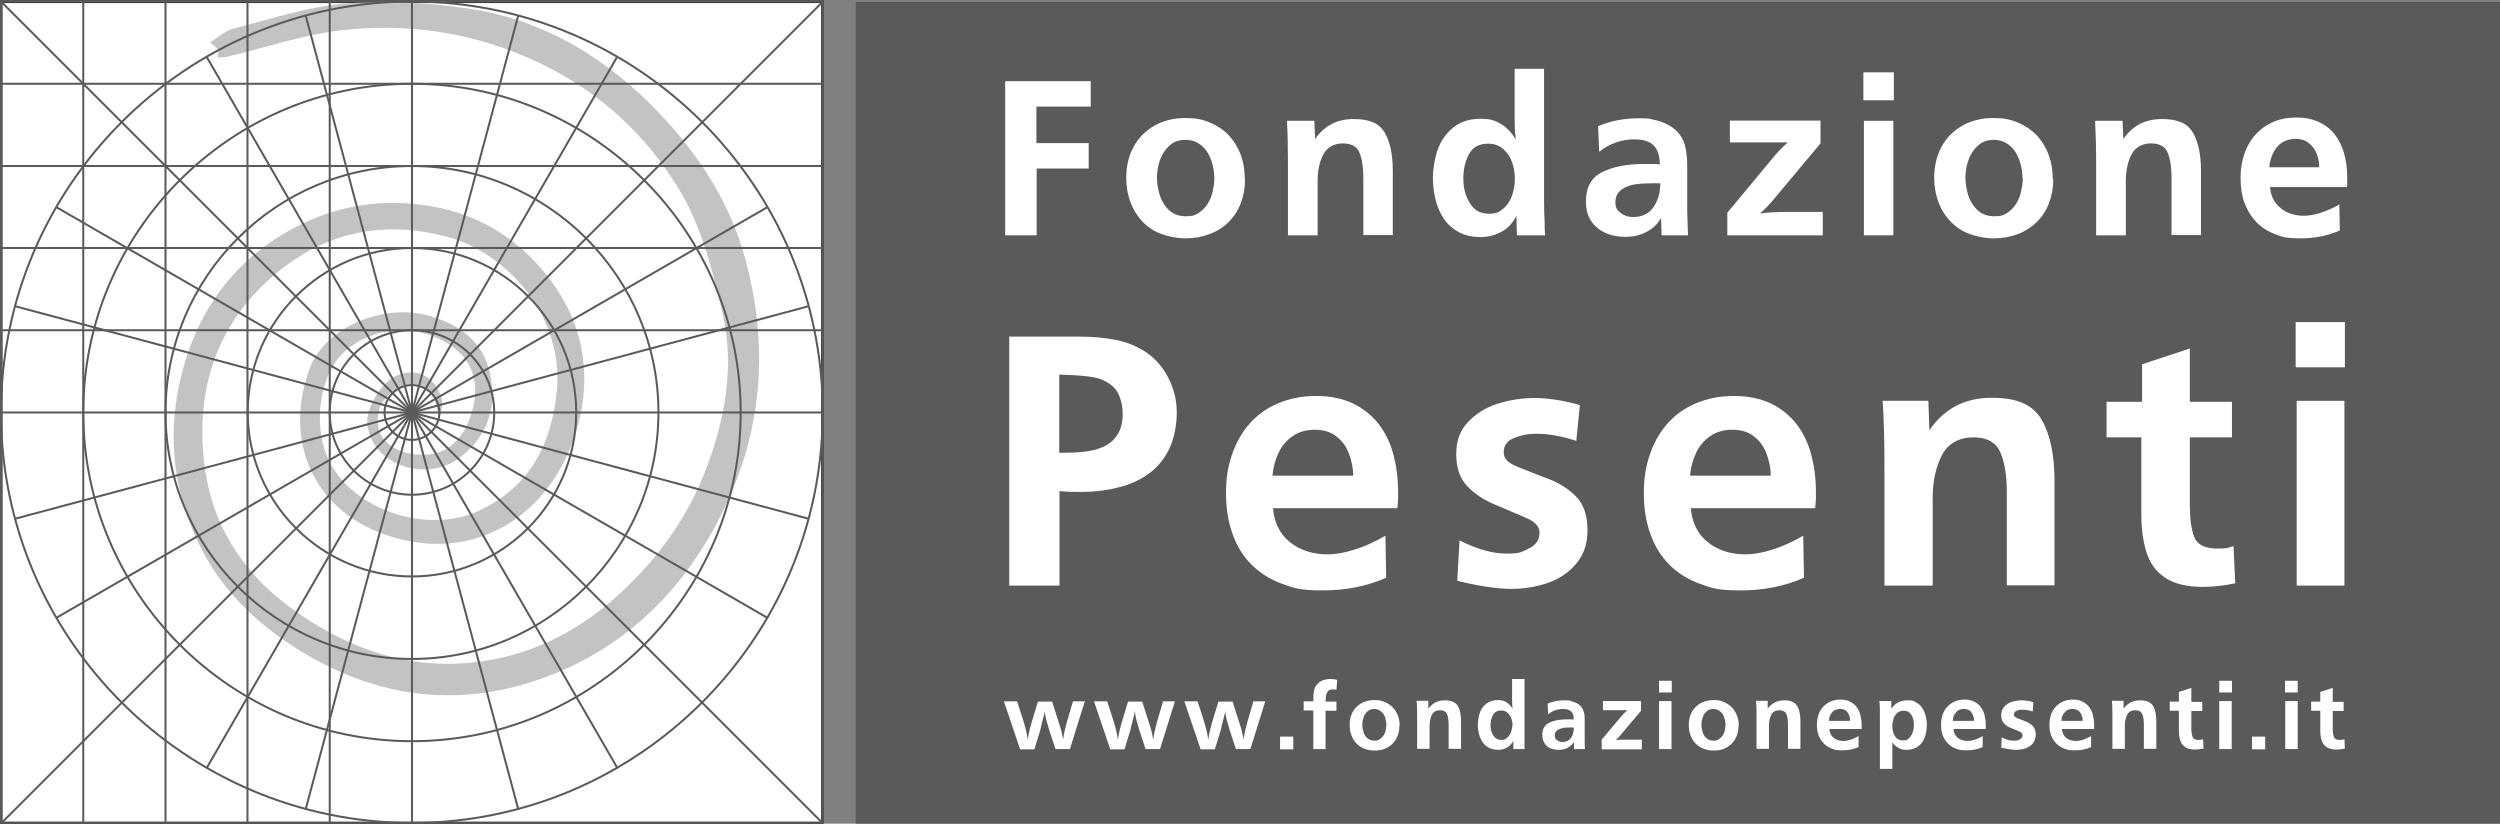 <svg viewBox="0 0 984.9 324.5" version="1.1" xmlns="http://www.w3.org/2000/svg" id="Livello_1">
  <rect x="0" y="0" width="984.9" height="324.5" fill="#808080" stroke="none"/>
  <defs>
    <style>
      .cls-1 {
        fill: #c5c2c2;
      }

      .cls-1, .cls-2, .cls-3 {
        stroke-width: 0px;
      }

      .cls-2 {
        fill: #5a5a5b;
      }

      .cls-4 {
        stroke: #1d1d1b;
        stroke-miterlimit: 10;
      }

      .cls-4, .cls-3 {
        fill: #fff;
      }

      .cls-5 {
        fill: none;
        stroke: #5b5a5a;
        stroke-miterlimit: 2.6;
        stroke-width: .8px;
      }
    </style>
  </defs>
  <rect height="323.5" width="323.5" y=".7" x=".5" class="cls-4"></rect>
  <path d="M172.8,164.6c-1.1-8.2-3.7-14.7-12.7-13-4.2.8-9.6,5.6-10.7,9.6-2.5,9.4,2.9,15.7,12.2,17.5,10.9,2.1,19-2.7,23-12.7,5.5-13.6,2.1-24.5-8.4-30.8-12.5-7.5-27.9-6.6-39.1,2.1-9.5,7.4-13.1,23.7-10,37.1,5.7,24.9,39.4,36.7,60.7,27.2,20.9-9.4,29.6-26.5,31.6-48.1,2.6-28.6-19.3-53.9-43.6-60.3-25.8-6.8-49.6-1.5-70.1,17.2-22.1,20.2-28.7,45.9-25,73.9,3,22.4,14.8,41.2,33.5,54.9,21.1,15.5,44.6,24.4,70.9,21.9,22.4-2.1,41.8-11.5,58.7-26.9,15.2-13.9,26.8-29.9,34.1-48.8,7.7-19.9,11.6-40.8,6.8-61.8-3.8-16.2-8-33.2-16.2-47.3-13-22.4-32-40.1-56-51.5-25-11.9-51.4-16-78.6-12.8-14.9,1.8-29.5,6.8-44.2,10.3-1.3.3-2.6.3-3.9.4.1-1.1.2-2.2.3-3.1-1.1-1-2.2-1.9-3.3-2.9,3-1.9,5.8-4.6,9-5.4,14.5-3.7,29.1-8.6,43.9-9.9,16-1.4,32.5-.4,48.4,1.9,30.5,4.4,55.6,20,76.5,42.2,15.2,16.2,27,34.6,33,56.4,8.5,31.3,7.3,62.2-5.3,91.8-15.3,35.9-41.1,62.8-78.7,74.9-32,10.3-63.2,5.4-92.1-12.7-17.8-11.1-31.9-25.2-40.4-44.3-10.5-23.4-11.4-47.4-3.3-71.9,6.9-20.7,19.6-36.7,38.1-47.7,16.6-9.9,34.8-13.9,54.4-11.3,19,2.5,34.4,10.7,46.9,25.1,15.4,17.8,20.4,38.6,14.7,61-8.4,32.7-37.2,55.5-73.2,44.8-30.4-9-43.6-36.9-32.7-66.5,6-16.2,29.4-26.1,47.8-20.5,11.1,3.4,20,9.7,22.9,21.2,3.4,13.6,0,25.6-11.6,34.5-13.1,10.1-34.9,2.9-36.4-13.4-.5-6,5-15.4,10.5-18.4,7.2-4,16.3-1.4,18.9,9,.6,2.2-.5,4.8-.9,7.2h0Z" class="cls-1"></path>
  <g>
    <line y2="324.3" x2="162.3" y1=".6" x1="162.3" class="cls-5"></line>
    <line y2="324.3" x2="129.9" y1=".7" x1="129.9" class="cls-5"></line>
    <line y2="324.2" x2="97.5" y1=".7" x1="97.5" class="cls-5"></line>
    <line y2="324.3" x2="65.2" y1=".6" x1="65.2" class="cls-5"></line>
    <line y2="324.4" x2="32.8" y1=".5" x1="32.8" class="cls-5"></line>
    <path d="M162.3.6c89.1,0,161.8,72.7,161.8,161.8s-72.7,161.8-161.8,161.8S.4,251.6.4,162.5,73.1.6,162.3.6h0Z" class="cls-5"></path>
    <polygon points=".4 .6 324.1 .6 324.1 324.3 .4 324.3 .4 .6 .4 .6" class="cls-5"></polygon>
    <line y2="324.2" x2="324" y1=".7" x1=".5" class="cls-5"></line>
    <line y2="324.2" x2=".6" y1=".8" x1="324" class="cls-5"></line>
    <line y2="318.9" x2="120.4" y1="6" x1="204.2" class="cls-5"></line>
    <line y2="318.9" x2="204.2" y1="6" x1="120.4" class="cls-5"></line>
    <line y2="302.6" x2="81.4" y1="22.3" x1="243.2" class="cls-5"></line>
    <line y2="302.7" x2="243.3" y1="22.2" x1="81.3" class="cls-5"></line>
    <path d="M162.3,33c71.3,0,129.5,58.2,129.5,129.5s-58.2,129.5-129.5,129.5S32.8,233.8,32.8,162.5,91,33,162.3,33h0Z" class="cls-5"></path>
    <path d="M162.3,65.4c53.5,0,97.1,43.6,97.1,97.1s-43.6,97.1-97.1,97.1-97.1-43.6-97.1-97.1,43.6-97.1,97.1-97.1h0Z" class="cls-5"></path>
    <line y2="243.5" x2="302.5" y1="81.5" x1="22" class="cls-5"></line>
    <line y2="81.5" x2="302.5" y1="243.5" x1="22" class="cls-5"></line>
    <path d="M162.3,97.7c35.7,0,64.7,29.1,64.7,64.7s-29.1,64.7-64.7,64.7-64.7-29.1-64.7-64.7,29.1-64.7,64.7-64.7h0Z" class="cls-5"></path>
    <line y2="204.4" x2="318.7" y1="120.6" x1="5.8" class="cls-5"></line>
    <line y2="120.6" x2="318.7" y1="204.4" x1="5.8" class="cls-5"></line>
    <path d="M162.3,130.1c17.8,0,32.4,14.5,32.4,32.4s-14.5,32.4-32.4,32.4-32.4-14.5-32.4-32.4,14.5-32.4,32.4-32.4h0Z" class="cls-5"></path>
    <path d="M162.3,151.7c5.9,0,10.8,4.9,10.8,10.8s-4.9,10.8-10.8,10.8-10.8-4.8-10.8-10.8,4.9-10.8,10.8-10.8h0Z" class="cls-5"></path>
    <line y2="162.5" x2=".3" y1="162.5" x1="324.2" class="cls-5"></line>
    <line y2="130.1" x2=".4" y1="130.1" x1="324.1" class="cls-5"></line>
    <line y2="97.7" x2=".3" y1="97.7" x1="324.2" class="cls-5"></line>
    <line y2="65.4" x2=".3" y1="65.4" x1="324.2" class="cls-5"></line>
    <line y2="33" x2=".4" y1="33" x1="324.1" class="cls-5"></line>
  </g>
  <rect height="323.7" width="647.8" y=".8" x="337.1" class="cls-2"></rect>
  <g>
    <path d="M408.4,66.4v26.3h-12.4V32h33.7v10h-21.4v14.4h20.6v10h-20.5Z" class="cls-3"></path>
    <path d="M490.5,70.6c0,3.5-.6,6.6-1.7,9.5s-2.7,5.3-4.8,7.4-4.5,3.6-7.4,4.7c-2.9,1.1-6.1,1.7-9.6,1.7s-8.7-1-12.3-3c-3.5-2-6.2-4.9-8.1-8.5s-2.9-7.8-2.9-12.4,1-8.7,2.9-12.2,4.7-6.3,8.2-8.3c3.5-2,7.6-3,12.2-3s6.8.6,9.7,1.8c2.9,1.2,5.4,2.9,7.4,5,2,2.2,3.6,4.7,4.7,7.7s1.6,6.1,1.6,9.6h0ZM478.4,70.3c0-2.4-.4-4.8-1.2-7.1s-2-4.3-3.8-5.8c-1.7-1.5-3.8-2.3-6.4-2.3s-4.5.7-6.2,2.2-3,3.4-3.8,5.7c-.8,2.3-1.2,4.6-1.2,6.9s.4,4.9,1.2,7.3c.8,2.3,2,4.2,3.8,5.8,1.7,1.5,3.9,2.2,6.5,2.2s3.5-.4,4.9-1.3c1.4-.9,2.6-2.1,3.5-3.5s1.6-3,2-4.8.7-3.5.7-5.3h0Z" class="cls-3"></path>
    <path d="M517.8,47.6l.3,7.2c3.6-5.3,8.7-7.9,15.2-7.9s10.1,1.8,12.2,5.3c2.1,3.6,3.2,8.6,3.2,15v25.4h-11.6v-22.7c0-4-.5-7.2-1.5-9.7s-3.2-3.7-6.6-3.7-6.2,1.5-7.7,4.4-2.2,6.4-2.2,10.4v21.4h-11.7v-28.7c0-6.4-.1-11.8-.4-16.4h11.1,0Z" class="cls-3"></path>
    <path d="M608.6,92.7h-11l-.2-7.7c-1.3,2.7-3.2,4.8-5.7,6.2-2.5,1.4-5.3,2.2-8.4,2.2s-6.1-.6-8.5-1.9-4.4-3-5.9-5.2-2.6-4.7-3.3-7.5c-.7-2.8-1.1-5.7-1.1-8.8s.7-7.8,2-11.3c1.3-3.5,3.4-6.4,6.2-8.6s6.3-3.3,10.5-3.3,5.9.7,8.2,2.1c2.3,1.4,4.3,3.5,5.8,6.2-.3-2.2-.5-4.9-.5-8v-20h11.6v52.4c0,2.9.1,5.4.2,7.6,0,2.2.1,4,.2,5.5h0ZM596.8,70.5c0-2.3-.4-4.6-1.1-6.6s-1.9-3.8-3.5-5.2c-1.6-1.4-3.5-2.1-5.9-2.1-3.5,0-6,1.3-7.5,4-1.5,2.7-2.3,5.9-2.3,9.7s.8,6.8,2.5,9.6c1.7,2.9,4.2,4.3,7.5,4.3s4.1-.7,5.7-2c1.6-1.3,2.8-3.1,3.5-5.2.7-2.1,1.1-4.3,1.1-6.6h0Z" class="cls-3"></path>
    <path d="M665,92.7h-10.4l-.2-6.8c-1.4,2.4-3.3,4.2-5.8,5.5s-5.2,1.9-8.2,1.9-5.7-.5-8-1.6c-2.3-1-4.2-2.6-5.6-4.7-1.4-2.1-2-4.7-2-7.7,0-5.6,2.2-9.5,6.6-11.6s9.8-3.1,16.1-3.1,1.5,0,1.8,0,.9,0,1.8,0c.9,0,1.8,0,2.8.2,0-3.3-.8-5.8-2.4-7.5-1.6-1.6-4.2-2.4-7.5-2.4-5.2,0-9.8,1.6-14,4.9l-.4-10.1c4.8-2,10.1-3.1,15.7-3.1s4.2.2,6.3.6c2.1.4,4,1.1,5.8,2.1,1.8,1,3.2,2.2,4.4,3.8,1.2,1.6,1.9,3.4,2.3,5.5.4,2.1.6,4.5.6,7.3s0,5.9,0,8.8c0,3,0,5.7,0,8.1,0,2.4.2,5.6.3,9.5h0ZM654.1,72.2c-.3,0-.8,0-1.4,0h-1.4c-2.5,0-4.9.1-7,.4s-4,1-5.5,2.1-2.4,2.8-2.4,5,.7,3.2,2.1,4.2c1.4,1.1,3,1.6,4.9,1.6,3.5,0,6.2-1.3,8-3.9s2.7-5.7,2.7-9.4h0Z" class="cls-3"></path>
    <path d="M718.1,83.8v8.9h-37.6v-8.9l18.7-22.5c.9-1.1,2.6-2.9,5.1-5.2-.5,0-1.2,0-2.1,0-.9,0-2.1,0-3.7,0h-17v-8.6h35.7v9l-19,22.7c-1.4,1.6-3,3.3-4.8,4.9,2.8-.4,6.3-.6,10.6-.6h14Z" class="cls-3"></path>
    <path d="M746.1,39.5h-12v-11h12v11ZM745.9,92.7h-11.6v-45.1h11.6v45.1Z" class="cls-3"></path>
    <path d="M808.9,70.6c0,3.5-.6,6.6-1.7,9.5s-2.7,5.3-4.8,7.4c-2.1,2-4.5,3.6-7.4,4.7-2.9,1.1-6.1,1.7-9.6,1.7s-8.7-1-12.3-3c-3.5-2-6.2-4.9-8.2-8.5-1.9-3.7-2.9-7.8-2.9-12.4s1-8.7,2.9-12.2,4.7-6.3,8.2-8.3,7.6-3,12.2-3,6.8.6,9.7,1.8c2.9,1.2,5.3,2.9,7.4,5,2,2.2,3.6,4.7,4.7,7.7s1.6,6.1,1.6,9.6h0ZM796.8,70.3c0-2.4-.4-4.8-1.2-7.1s-2-4.3-3.8-5.8c-1.7-1.5-3.8-2.3-6.3-2.3s-4.5.7-6.2,2.2c-1.7,1.5-3,3.4-3.8,5.7-.8,2.3-1.2,4.6-1.2,6.9s.4,4.9,1.2,7.3c.8,2.3,2,4.2,3.8,5.8,1.7,1.5,3.9,2.2,6.5,2.2s3.5-.4,4.9-1.3,2.6-2.1,3.5-3.5,1.6-3,2-4.8.7-3.5.7-5.3h0Z" class="cls-3"></path>
    <path d="M836.2,47.6l.3,7.2c3.6-5.3,8.7-7.9,15.2-7.9s10.1,1.8,12.2,5.3c2.1,3.6,3.2,8.6,3.2,15v25.4h-11.6v-22.7c0-4-.5-7.2-1.5-9.7s-3.2-3.7-6.6-3.7-6.2,1.5-7.7,4.4-2.2,6.4-2.2,10.4v21.4h-11.7v-28.7c0-6.4-.2-11.8-.4-16.4h11.1,0Z" class="cls-3"></path>
    <path d="M921.6,80.7l.2,10.1c-4.8,2.1-9.9,3.1-15.5,3.1s-7-.5-9.9-1.6-5.3-2.6-7.4-4.7c-2-2.1-3.6-4.6-4.7-7.5-1.1-2.9-1.6-6.2-1.6-10s.5-6.6,1.5-9.5,2.4-5.4,4.3-7.5c1.9-2.1,4.2-3.8,6.9-5s5.8-1.8,9.3-1.8,6.3.6,8.9,1.8,4.7,2.9,6.3,5,2.8,4.6,3.6,7.4c.8,2.8,1.2,5.9,1.2,9.2s0,1,0,1.3c0,.3,0,.7,0,1.1s0,1-.1,1.6h-30.3c.3,3.6,1.7,6.3,4.2,8.3,2.5,2,5.5,3,9.2,3s8.8-1.5,14-4.5h0ZM913.7,65.9c0-2-.4-3.9-1.1-5.5-.7-1.7-1.7-3-3.1-4.1s-3.1-1.6-5.1-1.6-3.9.5-5.4,1.5-2.7,2.4-3.5,4.1-1.3,3.5-1.5,5.6h19.7Z" class="cls-3"></path>
  </g>
  <g>
    <path d="M417.4,193.5v37.2h-19.8v-98.1h26.9c5.5,0,10.6.4,15,1.3,4.5.9,8.5,2.5,12.2,5,3.7,2.6,6.6,6,8.7,10.2s3.2,8.6,3.2,13.4-1,10.2-2.9,14.2-4.6,7.3-8,9.8c-3.4,2.5-7.4,4.4-12,5.5-4.6,1.2-9.5,1.8-14.6,1.8s-4.8,0-8.5-.3h0ZM417.4,178.4c3.5,0,6.6-.1,9.4-.4s5.4-.9,7.7-1.9c2.3-1,4.2-2.5,5.6-4.7,1.5-2.1,2.2-5,2.2-8.5s-1.2-8.2-3.6-10.4c-2.4-2.2-5.2-3.5-8.6-4s-7.6-.8-12.8-.9v30.7h0Z" class="cls-3"></path>
    <path d="M545.8,211.3l.3,16.3c-7.7,3.4-16,5-25,5s-11.3-.9-16-2.6-8.6-4.2-12-7.5c-3.3-3.3-5.8-7.3-7.5-12.1-1.7-4.7-2.6-10.1-2.6-16.1s.8-10.7,2.4-15.3c1.6-4.7,3.9-8.7,6.9-12.1,3-3.4,6.7-6.1,11.2-8s9.4-2.9,15-2.9,10.3,1,14.4,2.9c4.2,2,7.5,4.7,10.2,8.1,2.6,3.4,4.6,7.4,5.8,11.9s1.9,9.5,1.9,14.9,0,1.7,0,2.1c0,.5,0,1.1-.1,1.8,0,.7-.1,1.6-.2,2.5h-49c.5,5.7,2.7,10.2,6.7,13.4,4,3.2,9,4.8,14.9,4.8s14.2-2.4,22.6-7.3h0ZM533.1,187.4c0-3.2-.7-6.2-1.8-9s-2.7-4.9-5-6.6c-2.2-1.7-5-2.5-8.3-2.5s-6.3.8-8.7,2.5c-2.4,1.6-4.3,3.8-5.6,6.6-1.3,2.7-2.1,5.7-2.4,9h31.7,0Z" class="cls-3"></path>
    <path d="M574.1,228.8l.9-15.9c6.7,3.4,12.9,5.2,18.5,5.2s6-.7,8.8-2c2.8-1.3,4.2-3.4,4.2-6.2s-2-4.5-6-6.2c-4-1.7-8-3.4-12-5.1-4-1.7-7.5-4-10.4-7-2.9-3-4.4-7.2-4.4-12.6s1.5-9.4,4.6-12.7,6.9-5.7,11.6-7.2c4.7-1.5,9.5-2.3,14.6-2.3s11.3.9,17.9,2.8l-1.4,14.1c-5.8-1.9-11-2.8-15.4-2.8s-6.3.6-9,1.6c-2.8,1.1-4.2,3-4.2,5.7s1.9,4.3,5.7,5.8c3.8,1.6,7.8,3.1,12,4.7s7.8,3.9,10.8,6.9,4.5,7.5,4.5,13.2-1.5,9.6-4.3,13.1c-2.9,3.5-6.6,6.1-11.2,7.7-4.6,1.6-9.5,2.4-14.6,2.4s-12.9-1.1-21.2-3.2h0Z" class="cls-3"></path>
    <path d="M710.4,211.3l.3,16.3c-7.7,3.4-16,5-25,5s-11.3-.9-16-2.6-8.7-4.2-12-7.5c-3.3-3.3-5.8-7.3-7.5-12.1-1.7-4.7-2.6-10.1-2.6-16.1s.8-10.7,2.4-15.3c1.6-4.7,3.9-8.7,6.9-12.1,3-3.4,6.7-6.1,11.2-8s9.4-2.9,15-2.9,10.3,1,14.4,2.9c4.2,2,7.5,4.7,10.2,8.1,2.6,3.4,4.6,7.4,5.8,11.9s1.9,9.5,1.9,14.9,0,1.7,0,2.1c0,.5,0,1.1-.1,1.8,0,.7-.1,1.6-.2,2.5h-49c.5,5.7,2.7,10.2,6.7,13.4,4,3.2,9,4.8,14.9,4.8s14.2-2.4,22.6-7.3h0ZM697.6,187.4c0-3.2-.7-6.2-1.8-9s-2.7-4.9-5-6.6c-2.2-1.7-5-2.5-8.3-2.5s-6.3.8-8.7,2.5c-2.4,1.6-4.3,3.8-5.6,6.6-1.3,2.7-2.1,5.7-2.4,9h31.7,0Z" class="cls-3"></path>
    <path d="M759.7,157.9l.4,11.6c5.8-8.5,14-12.8,24.5-12.8s16.3,2.9,19.7,8.6c3.4,5.8,5.1,13.9,5.1,24.3v41h-18.8v-36.6c0-6.5-.8-11.7-2.5-15.7-1.7-4-5.2-6-10.7-6s-10,2.4-12.4,7.1c-2.4,4.7-3.6,10.3-3.6,16.8v34.5h-19v-46.3c0-10.3-.2-19.1-.7-26.5h17.9Z" class="cls-3"></path>
    <path d="M879.9,215.1l.7,14.7c-4.8,1-9,1.4-12.7,1.4-6.2,0-11-1.1-14.6-3.4s-6.1-5.5-7.5-9.7-2.2-9.3-2.2-15.4v-30.4h-13.7v-14h14v-14.8l18.8-6.2v21h16.6v14h-16.6v26.5c0,5.6.6,9.9,1.8,12.9,1.2,2.9,4.2,4.4,9,4.4s3.9-.3,6.5-1h0Z" class="cls-3"></path>
    <path d="M923.8,144.7h-19.4v-17.8h19.4v17.8ZM923.6,230.7h-18.8v-72.8h18.8v72.8Z" class="cls-3"></path>
  </g>
  <g>
    <path d="M427.4,276.2l-5.9,18.9h-5.7l-2.4-7.3c-.5-1.7-.9-3.1-1.2-4.2s-.5-2.2-.6-3.5c-.1.9-.3,1.6-.5,2.3-.2.7-.4,1.5-.6,2.4-.2.9-.5,1.8-.6,2.6l-2.4,7.8h-5.6l-6.4-18.9h5.2l2.2,6.8c1,3.2,1.7,5.9,2,8.3.2-1.3.4-2.6.7-3.7.3-1.1.6-2.4,1-3.7l2.3-7.6h5.6l2.7,8.5c.8,2.3,1.3,4.5,1.6,6.5.3-2.1.8-4.3,1.4-6.6l2.5-8.5h4.7Z" class="cls-3"></path>
    <path d="M462.9,276.2l-5.9,18.9h-5.7l-2.4-7.3c-.5-1.7-.9-3.1-1.2-4.2s-.5-2.2-.6-3.5c-.1.9-.3,1.6-.5,2.3-.2.7-.4,1.5-.6,2.4-.2.9-.5,1.8-.6,2.6l-2.4,7.8h-5.6l-6.4-18.9h5.2l2.2,6.8c1,3.2,1.7,5.9,2,8.3.2-1.3.4-2.6.7-3.7.3-1.1.6-2.4,1-3.7l2.3-7.6h5.6l2.7,8.5c.8,2.3,1.3,4.5,1.6,6.5.3-2.1.8-4.3,1.4-6.6l2.5-8.5h4.7Z" class="cls-3"></path>
    <path d="M498.5,276.2l-5.9,18.9h-5.7l-2.4-7.3c-.5-1.7-.9-3.1-1.2-4.2s-.5-2.2-.6-3.5c-.1.9-.3,1.6-.5,2.3-.2.7-.4,1.5-.6,2.4-.2.9-.5,1.8-.6,2.6l-2.4,7.8h-5.6l-6.4-18.9h5.2l2.2,6.8c1,3.2,1.7,5.9,2,8.3.2-1.3.4-2.6.7-3.7.3-1.1.6-2.4,1-3.7l2.3-7.6h5.6l2.7,8.5c.8,2.3,1.3,4.5,1.6,6.5.3-2.1.8-4.3,1.4-6.6l2.5-8.5h4.7Z" class="cls-3"></path>
    <path d="M509.5,290.2v5h-5.2v-5h5.2Z" class="cls-3"></path>
    <path d="M522.3,295.1h-4.9v-15.2h-3.8v-3.6h3.8c0-1.5,0-2.8.2-3.7.1-.9.4-1.8.9-2.5.6-.9,1.4-1.6,2.4-2,1-.4,2.1-.6,3.3-.6s1.8.1,2.6.4l-.3,3.9c-.5-.2-1-.2-1.5-.2-.8,0-1.4.2-1.8.7s-.7,1-.8,1.7c0,.6-.2,1.4-.2,2.4h4.3v3.6h-4.3v15.2h0Z" class="cls-3"></path>
    <path d="M551.3,285.9c0,1.5-.2,2.8-.7,4-.5,1.2-1.1,2.2-2,3.1-.9.9-1.9,1.5-3.1,2s-2.5.7-4,.7-3.7-.4-5.2-1.3-2.6-2-3.4-3.6c-.8-1.5-1.2-3.3-1.2-5.2s.4-3.6,1.2-5.1,2-2.6,3.5-3.5c1.5-.8,3.2-1.2,5.1-1.2s2.8.2,4.1.8c1.2.5,2.2,1.2,3.1,2.1.9.9,1.5,2,2,3.2.5,1.2.7,2.6.7,4h0ZM546.2,285.7c0-1-.2-2-.5-3-.3-1-.8-1.8-1.6-2.4-.7-.6-1.6-1-2.7-1s-1.9.3-2.6.9-1.3,1.4-1.6,2.4c-.3,1-.5,1.9-.5,2.9s.2,2.1.5,3c.3,1,.8,1.8,1.6,2.4.7.6,1.6.9,2.7.9s1.5-.2,2.1-.6c.6-.4,1.1-.9,1.5-1.5s.7-1.2.8-2,.3-1.5.3-2.2h0Z" class="cls-3"></path>
    <path d="M562.7,276.2v3c1.6-2.2,3.8-3.3,6.5-3.3s4.2.8,5.1,2.2,1.3,3.6,1.3,6.3v10.6h-4.9v-9.5c0-1.7-.2-3-.6-4.1-.4-1-1.4-1.6-2.8-1.6s-2.6.6-3.2,1.8-.9,2.7-.9,4.4v9h-4.9v-12c0-2.7,0-5-.2-6.9h4.6Z" class="cls-3"></path>
    <path d="M600.8,295.1h-4.6v-3.2c-.6,1.1-1.4,2-2.5,2.6-1,.6-2.2.9-3.5.9s-2.6-.3-3.6-.8-1.9-1.3-2.5-2.2-1.1-2-1.4-3.1-.5-2.4-.5-3.7.3-3.3.8-4.8,1.4-2.7,2.6-3.6c1.2-.9,2.6-1.4,4.4-1.4s2.5.3,3.5.9c1,.6,1.8,1.5,2.4,2.6-.1-.9-.2-2-.2-3.4v-8.4h4.9v22c0,1.2,0,2.3,0,3.2s0,1.7,0,2.3h0ZM595.9,285.8c0-1-.2-1.9-.5-2.8-.3-.9-.8-1.6-1.5-2.2s-1.5-.9-2.5-.9c-1.5,0-2.5.6-3.2,1.7-.6,1.1-1,2.5-1,4.1s.3,2.8,1.1,4c.7,1.2,1.8,1.8,3.1,1.8s1.7-.3,2.4-.9c.7-.6,1.2-1.3,1.5-2.2.3-.9.5-1.8.5-2.8h0Z" class="cls-3"></path>
    <path d="M624.5,295.1h-4.4v-2.8c-.7,1-1.5,1.8-2.5,2.3s-2.2.8-3.4.8-2.4-.2-3.4-.6-1.8-1.1-2.3-2c-.6-.9-.9-2-.9-3.2,0-2.4.9-4,2.8-4.9,1.8-.9,4.1-1.3,6.8-1.3h.8c.1,0,.4,0,.8,0,.4,0,.8,0,1.2,0,0-1.4-.3-2.5-1-3.1s-1.7-1-3.2-1c-2.2,0-4.1.7-5.9,2.1l-.2-4.2c2-.9,4.2-1.3,6.6-1.3s1.8,0,2.6.3,1.7.5,2.4.9c.7.4,1.4.9,1.8,1.6.5.7.8,1.4,1,2.3s.2,1.9.2,3.1v3.7c0,1.2,0,2.4,0,3.4,0,1,0,2.4.1,4h0ZM619.9,286.6c-.1,0-.3,0-.6,0h-.6c-1.1,0-2,0-2.9.2s-1.7.4-2.3.9c-.7.5-1,1.2-1,2.1s.3,1.3.9,1.8,1.3.7,2.1.7c1.5,0,2.6-.5,3.4-1.6.8-1.1,1.1-2.4,1.1-3.9h0Z" class="cls-3"></path>
    <path d="M646.8,291.4v3.8h-15.8v-3.8l7.9-9.4c.4-.5,1.1-1.2,2.2-2.2-.2,0-.5,0-.9,0-.4,0-.9,0-1.6,0h-7.1v-3.6h15v3.8l-8,9.5c-.6.7-1.2,1.4-2,2.1,1.2-.2,2.7-.2,4.5-.2h5.9Z" class="cls-3"></path>
    <path d="M658.6,272.8h-5v-4.6h5v4.6ZM658.5,295.1h-4.9v-18.9h4.9v18.9Z" class="cls-3"></path>
    <path d="M684.9,285.9c0,1.5-.2,2.8-.7,4-.5,1.2-1.1,2.2-2,3.1-.9.9-1.9,1.5-3.1,2s-2.5.7-4,.7-3.7-.4-5.2-1.3-2.6-2-3.4-3.6c-.8-1.5-1.2-3.3-1.2-5.2s.4-3.6,1.2-5.1,2-2.6,3.5-3.5c1.5-.8,3.2-1.2,5.1-1.2s2.8.2,4.1.8c1.2.5,2.2,1.2,3.1,2.1.9.9,1.5,2,2,3.2.5,1.2.7,2.6.7,4h0ZM679.8,285.7c0-1-.2-2-.5-3-.3-1-.8-1.8-1.6-2.4-.7-.6-1.6-1-2.7-1s-1.9.3-2.6.9c-.7.6-1.3,1.4-1.6,2.4-.3,1-.5,1.9-.5,2.9s.2,2.1.5,3c.3,1,.8,1.8,1.6,2.4.7.6,1.6.9,2.7.9s1.5-.2,2.1-.6c.6-.4,1.1-.9,1.5-1.5s.7-1.2.8-2,.3-1.5.3-2.2h0Z" class="cls-3"></path>
    <path d="M696.4,276.2v3c1.6-2.2,3.8-3.3,6.5-3.3s4.2.8,5.1,2.2,1.3,3.6,1.3,6.3v10.6h-4.9v-9.5c0-1.7-.2-3-.6-4.1-.4-1-1.4-1.6-2.8-1.6s-2.6.6-3.2,1.8-.9,2.7-.9,4.4v9h-4.9v-12c0-2.7,0-5-.2-6.9h4.6Z" class="cls-3"></path>
    <path d="M732.2,290.1v4.2c-1.9.9-4.1,1.3-6.4,1.3s-2.9-.2-4.2-.7-2.2-1.1-3.1-2c-.9-.9-1.5-1.9-2-3.1s-.7-2.6-.7-4.2.2-2.8.6-4c.4-1.2,1-2.3,1.8-3.1.8-.9,1.8-1.6,2.9-2.1s2.5-.8,3.9-.8,2.7.2,3.8.8,2,1.2,2.6,2.1c.7.9,1.2,1.9,1.5,3.1.3,1.2.5,2.5.5,3.9s0,.4,0,.6c0,.1,0,.3,0,.5,0,.2,0,.4,0,.6h-12.7c.1,1.5.7,2.7,1.7,3.5s2.3,1.2,3.9,1.2,3.7-.6,5.9-1.9h0ZM728.9,283.9c0-.9-.2-1.6-.5-2.3s-.7-1.3-1.3-1.7c-.6-.4-1.3-.6-2.2-.6s-1.6.2-2.3.6c-.6.4-1.1,1-1.5,1.7s-.5,1.5-.6,2.4h8.2Z" class="cls-3"></path>
    <path d="M745.5,302.9h-4.9v-21.2c0-2.2,0-4-.2-5.5h4.7v3c1.5-2.2,3.6-3.3,6.3-3.3s2.4.3,3.4.8,1.8,1.2,2.4,2.1c.6.9,1.1,1.9,1.4,3.1s.5,2.3.5,3.5c0,1.8-.3,3.5-.8,5s-1.4,2.7-2.6,3.6-2.7,1.4-4.5,1.4-2.3-.2-3.3-.8-1.8-1.2-2.4-2.2c0,.6,0,1.6,0,2.9v7.5h0ZM754,285.7c0-1-.1-1.9-.4-2.8s-.7-1.6-1.3-2.1c-.6-.6-1.4-.8-2.4-.8s-1.8.3-2.5.9c-.7.6-1.1,1.3-1.4,2.2-.3.9-.5,1.8-.5,2.8,0,1.6.3,2.9,1,4.1.7,1.1,1.8,1.7,3.2,1.7s1.8-.3,2.4-.9,1.1-1.3,1.4-2.2.5-1.8.5-2.7Z" class="cls-3"></path>
    <path d="M781.1,290.1v4.2c-1.9.9-4.1,1.3-6.4,1.3s-2.9-.2-4.2-.7-2.2-1.1-3.1-2c-.9-.9-1.5-1.9-2-3.1s-.7-2.6-.7-4.2.2-2.8.6-4c.4-1.2,1-2.3,1.8-3.1.8-.9,1.8-1.6,2.9-2.1s2.5-.8,3.9-.8,2.7.2,3.8.8,2,1.2,2.6,2.1c.7.9,1.2,1.9,1.5,3.1.3,1.2.5,2.5.5,3.9s0,.4,0,.6c0,.1,0,.3,0,.5,0,.2,0,.4,0,.6h-12.7c.1,1.5.7,2.7,1.7,3.5s2.3,1.2,3.9,1.2,3.7-.6,5.9-1.9h0ZM777.7,283.9c0-.9-.2-1.6-.5-2.3s-.7-1.3-1.3-1.7c-.6-.4-1.3-.6-2.2-.6s-1.6.2-2.3.6c-.6.4-1.1,1-1.5,1.7s-.5,1.5-.6,2.4h8.2Z" class="cls-3"></path>
    <path d="M788.4,294.6l.2-4.1c1.7.9,3.3,1.3,4.8,1.3s1.6-.2,2.3-.5c.7-.4,1.1-.9,1.1-1.6s-.5-1.2-1.5-1.6c-1-.5-2.1-.9-3.1-1.3-1-.4-1.9-1-2.7-1.8-.8-.8-1.1-1.9-1.1-3.3s.4-2.4,1.2-3.3,1.8-1.5,3-1.9c1.2-.4,2.5-.6,3.8-.6s2.9.2,4.7.7l-.3,3.7c-1.5-.5-2.8-.7-4-.7s-1.6.1-2.3.4c-.7.3-1.1.8-1.1,1.5s.5,1.1,1.5,1.5c1,.4,2,.8,3.1,1.2,1.1.4,2,1,2.8,1.8.8.8,1.2,2,1.2,3.4s-.4,2.5-1.1,3.4-1.7,1.6-2.9,2c-1.2.4-2.5.6-3.8.6s-3.3-.3-5.5-.8h0Z" class="cls-3"></path>
    <path d="M823.8,290.1v4.2c-1.9.9-4.1,1.3-6.4,1.3s-2.9-.2-4.2-.7-2.2-1.1-3.1-2c-.9-.9-1.5-1.9-2-3.1s-.7-2.6-.7-4.2.2-2.8.6-4c.4-1.2,1-2.3,1.8-3.1.8-.9,1.8-1.6,2.9-2.1s2.5-.8,3.9-.8,2.7.2,3.8.8,2,1.2,2.6,2.1c.7.9,1.2,1.9,1.5,3.1.3,1.2.5,2.5.5,3.9s0,.4,0,.6c0,.1,0,.3,0,.5,0,.2,0,.4,0,.6h-12.7c.1,1.5.7,2.7,1.7,3.5s2.3,1.2,3.9,1.2,3.7-.6,5.9-1.9h0ZM820.5,283.9c0-.9-.2-1.6-.5-2.3s-.7-1.3-1.3-1.7c-.6-.4-1.3-.6-2.2-.6s-1.6.2-2.3.6c-.6.4-1.1,1-1.5,1.7s-.5,1.5-.6,2.4h8.2Z" class="cls-3"></path>
    <path d="M836.6,276.2v3c1.6-2.2,3.8-3.3,6.5-3.3s4.2.8,5.1,2.2,1.3,3.6,1.3,6.3v10.6h-4.9v-9.5c0-1.7-.2-3-.6-4.1-.4-1-1.4-1.6-2.8-1.6s-2.6.6-3.2,1.8-.9,2.7-.9,4.4v9h-4.9v-12c0-2.7,0-5-.2-6.9h4.6Z" class="cls-3"></path>
    <path d="M867.9,291.1l.2,3.8c-1.2.2-2.3.4-3.3.4-1.6,0-2.9-.3-3.8-.9s-1.6-1.4-2-2.5-.6-2.4-.6-4v-7.9h-3.6v-3.6h3.6v-3.8l4.9-1.6v5.5h4.3v3.6h-4.3v6.9c0,1.5.2,2.6.5,3.4s1.1,1.1,2.3,1.1,1,0,1.7-.3h0Z" class="cls-3"></path>
    <path d="M879.3,272.8h-5v-4.6h5v4.6ZM879.2,295.1h-4.9v-18.9h4.9v18.9Z" class="cls-3"></path>
    <path d="M892.4,290.2v5h-5.2v-5h5.2Z" class="cls-3"></path>
    <path d="M905.2,272.8h-5v-4.6h5v4.6ZM905.2,295.1h-4.9v-18.9h4.9v18.9Z" class="cls-3"></path>
    <path d="M923.6,291.1l.2,3.8c-1.2.2-2.3.4-3.3.4-1.6,0-2.9-.3-3.8-.9s-1.6-1.4-2-2.5-.6-2.4-.6-4v-7.9h-3.6v-3.6h3.6v-3.8l4.9-1.6v5.5h4.3v3.6h-4.3v6.9c0,1.5.2,2.6.5,3.4s1.1,1.1,2.3,1.1,1,0,1.7-.3h0Z" class="cls-3"></path>
  </g>
</svg>